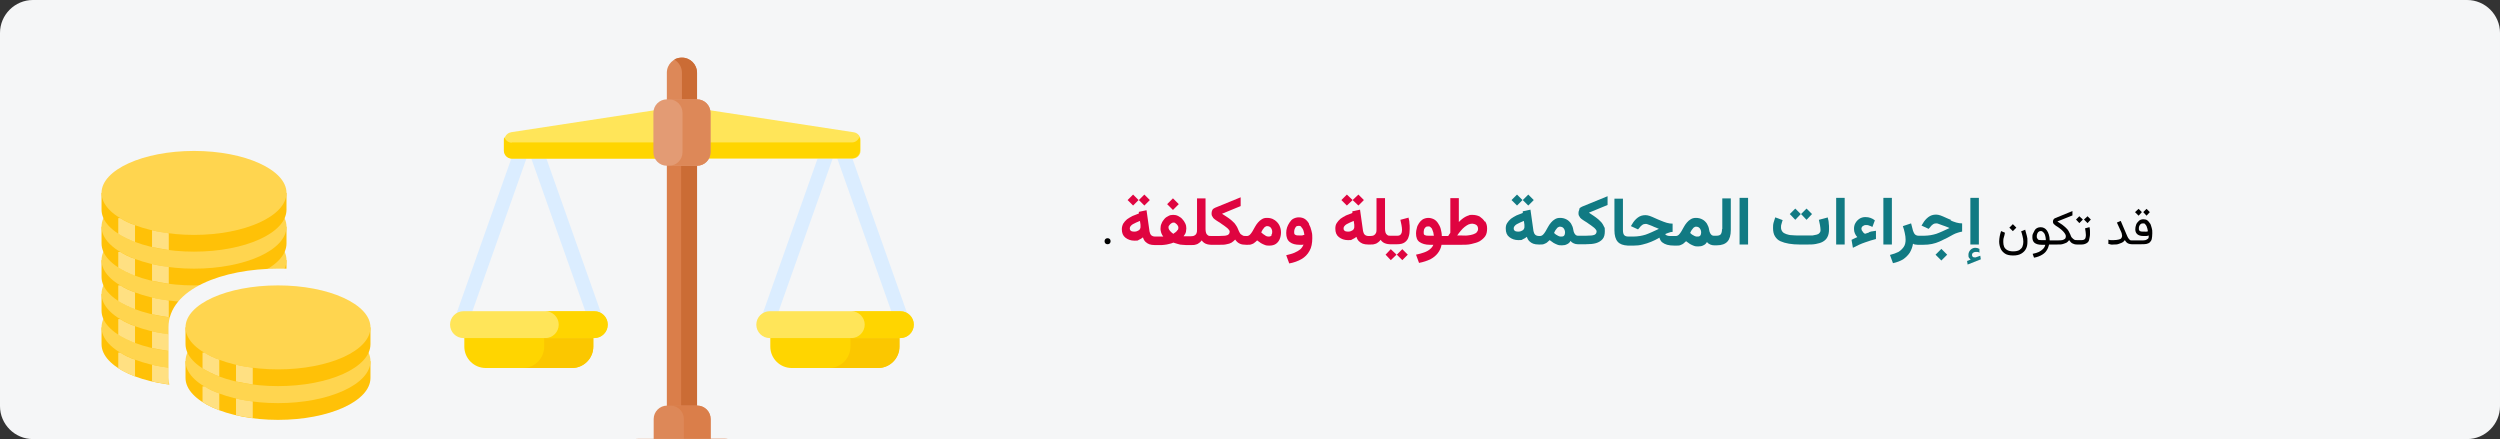 <?xml version="1.0" encoding="UTF-8"?>
<svg xmlns="http://www.w3.org/2000/svg" xmlns:xlink="http://www.w3.org/1999/xlink" id="Ebene_1" data-name="Ebene 1" version="1.1" viewBox="0 0 911 160">
  <rect x="0" y="0" width="911" height="160" fill="#333333" stroke="none"/>
  <defs>
    <style>
      .cls-1 {
        fill: #cb6c35;
      }

      .cls-1, .cls-2, .cls-3, .cls-4, .cls-5, .cls-6, .cls-7, .cls-8, .cls-9, .cls-10, .cls-11, .cls-12, .cls-13, .cls-14, .cls-15, .cls-16 {
        stroke-width: 0px;
      }

      .cls-2 {
        fill: #da7e4a;
      }

      .cls-3 {
        fill: #117a83;
      }

      .cls-4 {
        fill: #ffd54f;
      }

      .cls-5 {
        fill: #000;
      }

      .cls-6 {
        fill: #ffe082;
      }

      .cls-7 {
        fill: #df0440;
      }

      .cls-8 {
        fill: none;
      }

      .cls-9 {
        fill: #ffd500;
      }

      .cls-10 {
        fill: #f5f6f7;
      }

      .cls-11 {
        fill: #dbedff;
      }

      .cls-12 {
        fill: #e39b74;
      }

      .cls-13 {
        fill: #ffe559;
      }

      .cls-14 {
        fill: #ffc107;
      }

      .cls-17 {
        clip-path: url(#clippath);
      }

      .cls-15 {
        fill: #fbc700;
      }

      .cls-16 {
        fill: #dd8858;
      }
    </style>
    <clipPath id="clippath">
      <rect class="cls-8" x="0" y="0" width="911" height="160"></rect>
    </clipPath>
  </defs>
  <g class="cls-17">
    <g>
      <path class="cls-10" d="M911,12C911,5.4,905.6,0,899,0H12C5.4,0,0,5.4,0,12v136c0,6.6,5.4,12,12,12h887c6.6,0,12-5.4,12-12V12Z"></path>
      <path class="cls-14" d="M104.4,119.3v6.1c0,8.5-15.1,15.3-33.7,15.3s-33.7-6.9-33.7-15.3v-6.1h67.4Z"></path>
      <path class="cls-4" d="M70.7,134.6c-18.6,0-33.7-6.9-33.7-15.3,0-8.5,15.1-15.3,33.7-15.3s33.7,6.9,33.7,15.3c0,8.5-15.1,15.3-33.7,15.3Z"></path>
      <path class="cls-6" d="M49.2,131.1v6.1c-2.3-.9-4.4-1.9-6.1-3v-5.7h.7c1.6,1,3.4,1.9,5.5,2.6Z"></path>
      <path class="cls-6" d="M61.5,134v6.1c-2.1-.3-4.2-.7-6.1-1.1v-6.1c1.9.5,4,.8,6.1,1.1Z"></path>
      <path class="cls-14" d="M104.4,107.1v6.1c0,8.5-15.1,15.3-33.7,15.3s-33.7-6.9-33.7-15.3v-6.1h67.4Z"></path>
      <path class="cls-4" d="M70.7,122.4c-18.6,0-33.7-6.9-33.7-15.3,0-8.5,15.1-15.3,33.7-15.3s33.7,6.9,33.7,15.3c0,8.5-15.1,15.3-33.7,15.3Z"></path>
      <path class="cls-6" d="M49.2,118.9v6.1c-2.3-.9-4.4-1.9-6.1-3v-5.7h.7c1.6,1,3.4,1.9,5.5,2.6Z"></path>
      <path class="cls-6" d="M61.5,121.8v6.1c-2.1-.3-4.2-.7-6.1-1.1v-6.1c1.9.5,4,.8,6.1,1.1Z"></path>
      <path class="cls-14" d="M104.4,94.8v6.1c0,8.5-15.1,15.3-33.7,15.3s-33.7-6.9-33.7-15.3v-6.1h67.4Z"></path>
      <path class="cls-4" d="M70.7,110.1c-18.6,0-33.7-6.9-33.7-15.3s15.1-15.3,33.7-15.3c18.6,0,33.7,6.9,33.7,15.3s-15.1,15.3-33.7,15.3Z"></path>
      <path class="cls-6" d="M49.2,106.6v6.1c-2.3-.9-4.4-1.9-6.1-3v-5.7h.7c1.6,1,3.4,1.9,5.5,2.6Z"></path>
      <path class="cls-6" d="M61.5,109.5v6.1c-2.1-.3-4.2-.7-6.1-1.1v-6.1c1.9.5,4,.8,6.1,1.1Z"></path>
      <path class="cls-14" d="M104.4,82.6v6.1c0,8.5-15.1,15.3-33.7,15.3s-33.7-6.9-33.7-15.3v-6.1h67.4Z"></path>
      <path class="cls-4" d="M70.7,97.9c-18.6,0-33.7-6.9-33.7-15.3,0-8.5,15.1-15.3,33.7-15.3,18.6,0,33.7,6.9,33.7,15.3,0,8.5-15.1,15.3-33.7,15.3Z"></path>
      <path class="cls-6" d="M49.2,94.4v6.1c-2.3-.9-4.4-1.9-6.1-3v-5.7h.7c1.6,1,3.4,1.9,5.5,2.6Z"></path>
      <path class="cls-6" d="M61.5,97.3v6.1c-2.1-.3-4.2-.7-6.1-1.1v-6.1c1.9.5,4,.8,6.1,1.1Z"></path>
      <path class="cls-14" d="M104.4,70.3v6.1c0,8.5-15.1,15.3-33.7,15.3s-33.7-6.9-33.7-15.3v-6.1h67.4Z"></path>
      <path class="cls-4" d="M70.7,85.6c-18.6,0-33.7-6.9-33.7-15.3s15.1-15.3,33.7-15.3c18.6,0,33.7,6.9,33.7,15.3s-15.1,15.3-33.7,15.3Z"></path>
      <path class="cls-6" d="M49.2,82.1v6.1c-2.3-.9-4.4-1.9-6.1-3v-5.7h.7c1.6,1,3.4,1.9,5.5,2.6Z"></path>
      <path class="cls-6" d="M61.5,85v6.1c-2.1-.3-4.2-.7-6.1-1.1v-6.1c1.9.5,4,.8,6.1,1.1Z"></path>
      <path class="cls-10" d="M101.3,97.9c1,0,2.3,0,3.3,0v3c0,1.1-.1,2.1-.6,3.1.4,1,.3,2,.3,3.1v6.1c0,1.1-.2,2.1-.7,3.1.4,1,.7,2,.7,3.1v6.1c0,8.5-15.1,15.9-33.7,15.9-3.1,0-5.9-.2-8.8-.6-.2-.9-.4-2.4-.4-3.1v-18.4c0-14.1,20-21.4,39.8-21.4Z"></path>
      <path class="cls-14" d="M135,131.6v6.1c0,8.5-15.1,15.3-33.7,15.3s-33.7-6.9-33.7-15.3v-6.1h67.4Z"></path>
      <path class="cls-4" d="M101.3,146.9c-18.6,0-33.7-6.9-33.7-15.3s15.1-15.3,33.7-15.3,33.7,6.9,33.7,15.3-15.1,15.3-33.7,15.3Z"></path>
      <path class="cls-6" d="M79.9,143.4v6.1c-2.3-.9-4.4-1.9-6.1-3v-5.7h.7c1.6,1,3.4,1.9,5.5,2.6Z"></path>
      <path class="cls-6" d="M92.1,146.3v6.1c-2.1-.3-4.2-.7-6.1-1.1v-6.1c1.9.5,4,.8,6.1,1.1Z"></path>
      <path class="cls-14" d="M135,119.3v6.1c0,8.5-15.1,15.3-33.7,15.3s-33.7-6.9-33.7-15.3v-6.1h67.4Z"></path>
      <path class="cls-4" d="M101.3,134.6c-18.6,0-33.7-6.9-33.7-15.3,0-8.5,15.1-15.3,33.7-15.3s33.7,6.9,33.7,15.3c0,8.5-15.1,15.3-33.7,15.3Z"></path>
      <path class="cls-6" d="M79.9,131.1v6.1c-2.3-.9-4.4-1.9-6.1-3v-5.7h.7c1.6,1,3.4,1.9,5.5,2.6Z"></path>
      <path class="cls-6" d="M92.1,134v6.1c-2.1-.3-4.2-.7-6.1-1.1v-6.1c1.9.5,4,.8,6.1,1.1Z"></path>
      <path class="cls-9" d="M216.2,121.9v4.4c0,4.3-3.5,7.8-7.8,7.8h-31.4c-4.3,0-7.8-3.5-7.8-7.8v-4.4h46.9Z"></path>
      <path class="cls-15" d="M198.3,126.3v-4.4h17.9v4.4c0,4.3-3.5,7.8-7.8,7.8h-17.9c4.3,0,7.8-3.5,7.8-7.8Z"></path>
      <path class="cls-2" d="M254,148.6h-11s0,0,0,0V59.7s0,0,0,0h11s0,0,0,0v88.9s0,0,0,0Z"></path>
      <path class="cls-1" d="M248.2,59.7h5.8s0,0,0,0v88.9s0,0,0,0h-5.8V59.7Z"></path>
      <path class="cls-11" d="M171.3,115.8l20.8-58.8c.5-1.3-.2-2.8-1.6-3.3-1.3-.5-2.8.2-3.3,1.6l-20.8,58.8c-.5,1.3.2,2.8,1.6,3.3,1.3.5,2.8-.2,3.3-1.6Z"></path>
      <path class="cls-11" d="M217.4,117.3c1.3-.5,2-1.9,1.6-3.3l-20.8-58.8c-.5-1.3-1.9-2-3.3-1.6-1.3.5-2,1.9-1.6,3.3l20.8,58.8c.5,1.3,1.9,2,3.3,1.6Z"></path>
      <path class="cls-11" d="M282.9,115.8l20.8-58.8c.5-1.3-.2-2.8-1.6-3.3-1.3-.5-2.8.2-3.3,1.6l-20.8,58.8c-.5,1.3.2,2.8,1.6,3.3,1.3.5,2.8-.2,3.3-1.6Z"></path>
      <path class="cls-11" d="M328.9,117.3c1.3-.5,2-1.9,1.6-3.3l-20.8-58.8c-.5-1.3-1.9-2-3.3-1.6-1.3.5-2,1.9-1.6,3.3l20.8,58.8c.5,1.3,1.9,2,3.3,1.6Z"></path>
      <path class="cls-13" d="M164,118.3c0-2.7,2.2-4.9,4.9-4.9h47.6c2.7,0,4.9,2.2,4.9,4.9s-2.2,4.9-4.9,4.9h-47.6c-2.7,0-4.9-2.2-4.9-4.9Z"></path>
      <path class="cls-9" d="M203.6,118.3c0-2.7-2.2-4.9-4.9-4.9h17.9c2.7,0,4.9,2.2,4.9,4.9s-2.2,4.9-4.9,4.9h-17.9c2.7,0,4.9-2.2,4.9-4.9Z"></path>
      <path class="cls-13" d="M186.1,48.2l52.9-8.1c0,.3,0,.6,0,1v14.4c0,.8.2,1.6.6,2.3h-52.9c-1.6,0-2.9-1.3-2.9-2.9v-3.8c0-1.4,1-2.7,2.5-2.9Z"></path>
      <path class="cls-9" d="M186.5,51.9h52.3v3.6c0,.8.2,1.6.6,2.3h-52.9c-1.6,0-2.9-1.3-2.9-2.9v-3.8c0-.4,0-.8.2-1.1.4,1.2,1.5,2,2.7,2Z"></path>
      <path class="cls-13" d="M258.2,55.5v-14.4c0-.3,0-.7,0-1l52.9,8.1c1.4.2,2.5,1.4,2.5,2.9v3.8c0,1.6-1.3,2.9-2.9,2.9h-52.9c.4-.7.6-1.5.6-2.3Z"></path>
      <path class="cls-9" d="M258.2,51.9h52.3c1.2,0,2.2-.8,2.7-2,.1.3.2.7.2,1.1v3.8c0,1.6-1.3,2.9-2.9,2.9h-52.9c.4-.7.6-1.5.6-2.3v-3.6Z"></path>
      <path class="cls-16" d="M254,37.2h-11s0,0,0,0v-10.7c0-3.1,2.5-5.5,5.5-5.5s5.5,2.5,5.5,5.5v10.7s0,0,0,0Z"></path>
      <path class="cls-1" d="M248.5,26.5c0-2-1.1-3.8-2.8-4.8.8-.5,1.8-.7,2.8-.7,3.1,0,5.5,2.5,5.5,5.5v10.7s0,0,0,0h-5.5v-10.7Z"></path>
      <path class="cls-16" d="M238.2,160.9v-8.2c0-2.7,2.2-4.9,4.9-4.9h11c2.7,0,4.9,2.2,4.9,4.9v8.2h-20.7Z"></path>
      <path class="cls-2" d="M244.3,147.8h9.7c2.7,0,4.9,2.2,4.9,4.9v8.2h-9.7v-8.2c0-2.7-2.2-4.9-4.9-4.9Z"></path>
      <path class="cls-12" d="M271.9,181.2v-13.5c0-4.3-3.5-7.8-7.8-7.8h-31.4c-4.3,0-7.8,3.5-7.8,7.8v13.5s46.9,0,46.9,0Z"></path>
      <path class="cls-16" d="M254.5,159.9h9.7c4.3,0,7.8,3.5,7.8,7.8v13.5h-9.7v-13.5c0-4.3-3.5-7.8-7.8-7.8Z"></path>
      <path class="cls-12" d="M243,36.2h11c2.7,0,4.9,2.2,4.9,4.9v14.4c0,2.7-2.2,4.9-4.9,4.9h-11c-2.7,0-4.9-2.2-4.9-4.9v-14.4c0-2.7,2.2-4.9,4.9-4.9Z"></path>
      <path class="cls-16" d="M248.7,55.5v-14.4c0-2.7-2.2-4.9-4.9-4.9h10.2c2.7,0,4.9,2.2,4.9,4.9v14.4c0,2.7-2.2,4.9-4.9,4.9h-10.2c2.7,0,4.9-2.2,4.9-4.9Z"></path>
      <path class="cls-9" d="M327.7,121.9v4.4c0,4.3-3.5,7.8-7.8,7.8h-31.4c-4.3,0-7.8-3.5-7.8-7.8v-4.4h46.9Z"></path>
      <path class="cls-15" d="M309.9,126.3v-4.4h17.9v4.4c0,4.3-3.5,7.8-7.8,7.8h-17.9c4.3,0,7.8-3.5,7.8-7.8Z"></path>
      <path class="cls-13" d="M275.6,118.3c0-2.7,2.2-4.9,4.9-4.9h47.6c2.7,0,4.9,2.2,4.9,4.9s-2.2,4.9-4.9,4.9h-47.6c-2.7,0-4.9-2.2-4.9-4.9Z"></path>
      <path class="cls-9" d="M315.1,118.3c0-2.7-2.2-4.9-4.9-4.9h17.9c2.7,0,4.9,2.2,4.9,4.9s-2.2,4.9-4.9,4.9h-17.9c2.7,0,4.9-2.2,4.9-4.9Z"></path>
    </g>
  </g>
  <g>
    <g>
      <polygon class="cls-7" points="414.9 72.9 412.9 70.9 410.9 72.9 412.9 74.9 414.9 72.9"></polygon>
      <polygon class="cls-7" points="419 72.9 417 70.9 415 72.9 417 74.9 419 72.9"></polygon>
      <rect class="cls-7" x="425.9" y="72.9" width="3" height="3" transform="translate(72.6 324) rotate(-45)"></rect>
      <path class="cls-7" d="M464.3,80.1c-.7-.5-1.6-.7-2.6-.7s-1.4.2-1.9.5c-.5.3-1,.7-1.4,1.2-.4.5-.8,1-1.1,1.6-.3.5-.6,1.1-.9,1.6-.3.5-.6.9-.9,1.2-.3.3-.7.5-1.1.5h-.3c-.6,0-1.1,0-1.4-.3-.4-.2-.7-.4-.9-.8-.2-.4-.5-.9-.7-1.5-.2-.5-.4-.9-.7-1.3-.3-.4-.5-.8-.9-1.1-.3-.3-.7-.7-1.1-1-.4-.3-.9-.7-1.4-1s-1.1-.7-1.7-1.1l6.8-2.8v-3.2l-9.3,3.8c-.4.2-.8.4-1,.8-.2.4-.3.8-.3,1.2s0,.8.3,1.2c.2.4.4.7.7.9.4.3.8.6,1.3.9.5.3,1,.6,1.5,1,.5.3,1,.7,1.4,1,.4.3.8.6,1,.9.3.3.4.6.4.8,0,.4-.1.7-.4,1s-.7.4-1.3.5c-.6,0-1.3.1-2.2.1h-2.9c-.5,0-.9,0-1.2-.3-.3-.2-.5-.5-.6-.8-.1-.4-.2-.8-.2-1.3v-11.3h-3.1v11.3c0,.5,0,1-.2,1.4-.1.4-.4.6-.7.8-.3.2-.8.3-1.4.3h-2.1c-.1,0-.3,0-.5,0,.2-.3.4-.6.6-.9.1-.3.3-.6.3-1,0-.3.1-.7.1-1,0-.6-.1-1.2-.4-1.8-.3-.6-.6-1.1-1.1-1.6-.4-.5-1-.8-1.5-1.1-.6-.3-1.2-.4-1.8-.4s-1.2.1-1.7.4c-.6.3-1.1.6-1.5,1.1-.4.5-.8,1-1,1.6-.3.6-.4,1.2-.4,1.8s0,.7.1,1c0,.3.2.7.3,1s.3.6.6,1c-.2,0-.4,0-.5,0-.2,0-.3,0-.4,0h-2.1c-.6,0-1.1-.2-1.4-.5-.3-.3-.5-.8-.6-1.3l-1.1-7.8-2.8.6v.6c-.8.3-1.6.6-2.3.9-.8.4-1.4.8-2,1.2-.6.5-1,1-1.4,1.6-.3.6-.5,1.3-.5,2,0,1.4.4,2.4,1.3,3.1s2,1.1,3.3,1.1,1.1,0,1.6-.3c.5-.2,1-.5,1.5-.9.2.7.5,1.2.9,1.6.4.4.9.7,1.4.9.6.2,1.2.3,2,.3h0s0,0,0,0h2.1c.4,0,.9,0,1.5-.1.5,0,1.1-.2,1.6-.3.6-.1,1.1-.3,1.6-.5.5.2,1,.3,1.6.5s1.1.3,1.6.3c.5,0,1,.1,1.4.1h1.9c.7,0,1.2,0,1.7-.2.5-.1.8-.3,1.2-.6.3-.2.6-.5.9-.9.3.4.6.7.9.9.3.2.7.4,1.1.5.4.1.9.2,1.4.2h0s.1,0,.1,0h2.9c1.1,0,2,0,2.7-.2.7-.1,1.3-.3,1.8-.6.5-.3.9-.7,1.3-1.1.5.7,1,1.2,1.7,1.5.6.3,1.4.4,2.3.4h0s.1,0,.1,0h.4c.6,0,1.1,0,1.5-.2.4-.1.8-.3,1.1-.6.3-.2.6-.5.9-.8.5.4,1,.7,1.4,1,.5.3,1,.5,1.5.7.5.2,1,.2,1.6.2.9,0,1.7-.2,2.3-.6.6-.4,1.1-1,1.4-1.7s.5-1.6.5-2.5-.2-1.8-.6-2.6c-.4-.8-1-1.4-1.7-1.9ZM415.4,83.6c-.3.3-.6.4-1,.6s-.8.2-1.2.2-.9-.1-1.1-.3c-.3-.2-.4-.5-.4-.9s.1-.5.3-.8c.2-.3.5-.5.8-.7.4-.2.8-.4,1.2-.6.5-.2.9-.4,1.4-.6l.2,1.4c0,.1,0,.3,0,.4,0,.1,0,.3,0,.4,0,.4-.1.7-.4.9ZM429.1,83.8c-.2.3-.4.6-.7.8-.3.2-.6.4-.8.6-.2-.1-.5-.3-.8-.6-.3-.3-.5-.5-.7-.8-.2-.3-.3-.6-.3-.9s0-.5.3-.8c.2-.3.4-.5.7-.7.3-.2.5-.3.8-.3s.5,0,.8.3c.3.2.5.4.7.7.2.3.3.5.3.8s0,.6-.3,1ZM463.4,85.7c-.2.3-.5.5-1,.5s-.4,0-.7-.1c-.3,0-.5-.2-.8-.4-.2-.1-.4-.3-.6-.4-.2-.2-.5-.4-.7-.6.1-.3.3-.6.5-1,.2-.3.5-.6.7-.9.3-.2.6-.4.9-.4.6,0,1.1.2,1.4.6s.5.9.5,1.5-.1.8-.3,1.1Z"></path>
      <path class="cls-7" d="M477,81.5c-.4-.7-.9-1.3-1.5-1.7-.6-.4-1.4-.6-2.2-.6s-1.4.2-2,.5c-.6.3-1,.8-1.4,1.4-.4.6-.7,1.2-.9,1.8s-.3,1.3-.3,2c0,1.5.4,2.6,1.3,3.3.9.7,2.1,1,3.6,1s.4,0,.7,0c.3,0,.5,0,.7-.1-.2.6-.6,1.2-1.1,1.7-.6.5-1.3.9-2.2,1.3-.9.4-1.9.6-3,.9l1.1,3c1.7-.3,3.3-.9,4.5-1.6s2.2-1.7,2.9-3c.7-1.2,1-2.8,1-4.6s-.1-1.8-.3-2.7c-.2-.9-.5-1.7-.9-2.4ZM474.5,85.8c-.3,0-.6,0-1,0-.6,0-1.1,0-1.4-.2-.4-.1-.5-.5-.5-.9s0-.6.1-1,.3-.7.5-1c.2-.3.6-.4,1-.4s.7,0,.9.3.4.5.6.8c.2.3.3.7.4,1.1s.2.8.2,1.1c-.2,0-.5.1-.8.2Z"></path>
      <polygon class="cls-7" points="497 72.9 495 70.9 492.9 72.9 495 74.9 497 72.9"></polygon>
      <polygon class="cls-7" points="492.9 72.9 490.8 70.9 488.8 72.9 490.8 74.9 492.9 72.9"></polygon>
      <path class="cls-7" d="M513.3,79.3l-3,.8c.1.6.3,1.3.4,1.9.1.6.2,1.2.2,1.8s-.1,1.1-.4,1.5c-.2.4-.7.6-1.3.6h-2.5c-.5,0-.9,0-1.2-.3-.3-.2-.5-.5-.6-.8-.1-.4-.2-.8-.2-1.3v-11.3h-3.1v11.3c0,.5,0,1-.2,1.4s-.4.6-.7.8c-.3.2-.8.3-1.4.3h-.6c-.6,0-1.1-.2-1.4-.5-.3-.3-.5-.8-.6-1.3l-1.1-7.8-2.8.6v.6c-.8.3-1.6.6-2.3.9-.8.4-1.4.8-2,1.2-.6.5-1,1-1.4,1.6s-.5,1.3-.5,2c0,1.4.4,2.4,1.3,3.1s2,1.1,3.3,1.1,1.1,0,1.6-.3c.5-.2,1-.5,1.5-.9.2.7.5,1.2.9,1.6.4.4.9.7,1.4.9.6.2,1.2.3,2,.3h0s0,0,0,0h.7c.7,0,1.2,0,1.7-.2.5-.1.8-.3,1.2-.6.3-.2.6-.5.9-.9.3.4.6.7.9.9.3.2.7.4,1.1.5.4.1.9.2,1.4.2h0s.1,0,.1,0h2.5c1.2,0,2.1-.2,2.8-.7.7-.5,1.2-1.2,1.4-2,.3-.8.4-1.8.4-2.9s0-1.4-.1-2.1c0-.7-.2-1.5-.4-2.2ZM493.3,83.6c-.3.3-.6.4-1,.6s-.8.2-1.2.2-.9-.1-1.1-.3c-.3-.2-.4-.5-.4-.9s.1-.5.3-.8c.2-.3.5-.5.8-.7.4-.2.8-.4,1.2-.6.5-.2.9-.4,1.4-.6l.2,1.4c0,.1,0,.3,0,.4,0,.1,0,.3,0,.4,0,.4-.1.7-.4.9Z"></path>
      <polygon class="cls-7" points="509 92.8 511 94.8 513 92.8 511 90.8 509 92.8"></polygon>
      <polygon class="cls-7" points="504.9 92.8 506.8 94.8 508.9 92.8 506.8 90.8 504.9 92.8"></polygon>
      <path class="cls-7" d="M541,80.7c-.4-.7-1.1-1.3-1.8-1.8-.8-.4-1.7-.6-2.7-.6s-.9,0-1.3.2c-.4.1-.8.3-1.2.5-.4.2-.8.5-1.2.8-.4.3-.8.7-1.2,1.1v-8.7h-3.1v12.6c-.1.2-.2.4-.4.6-.1.2-.2.4-.4.6h-2.3c0-.9-.2-1.8-.4-2.6s-.6-1.5-1-2.1-.9-1.1-1.5-1.4-1.3-.5-2-.5-1.4.2-2,.5c-.6.4-1,.8-1.4,1.4-.4.6-.7,1.2-.8,1.8-.2.7-.3,1.3-.3,1.9,0,1.5.4,2.6,1.3,3.2s2.1,1,3.7,1h1.3c-.2.6-.6,1.1-1.2,1.6-.6.5-1.3.9-2.2,1.2-.9.3-1.8.6-2.9.8l1.1,3c1.6-.3,3-.8,4.1-1.3,1.1-.6,2-1.3,2.7-2.2s1.2-1.9,1.4-3.1h7.1c1.4,0,2.6,0,3.8-.3s2.1-.5,3-1c.8-.5,1.5-1.1,2-1.8.5-.7.7-1.7.7-2.8s-.2-1.8-.7-2.6ZM520.8,85.9c-.6,0-1.1,0-1.5-.2-.4-.1-.5-.4-.5-.9s0-.6.1-1c0-.3.3-.7.5-.9.2-.3.6-.4,1-.4s.6,0,.9.3c.2.2.5.4.6.8s.3.7.4,1.1c0,.4.2.8.2,1.2h-1.7ZM538.1,84.7c-.3.3-.8.5-1.3.7-.6.2-1.2.3-2,.4s-1.6,0-2.5,0h-1.3c.4-.6.8-1.1,1.3-1.7s.9-1,1.4-1.4c.5-.4,1-.7,1.4-.9.5-.2,1-.3,1.4-.3s1.1.2,1.5.5.6.8.6,1.4-.2.9-.5,1.2Z"></path>
    </g>
    <g>
      <polygon class="cls-3" points="558.9 72.9 556.9 70.9 554.9 72.9 556.9 74.9 558.9 72.9"></polygon>
      <polygon class="cls-3" points="554.8 72.9 552.8 70.9 550.8 72.9 552.8 74.9 554.8 72.9"></polygon>
      <path class="cls-3" d="M575.5,76.4c-.2.4-.3.8-.3,1.2s0,.8.3,1.2c.2.4.4.7.7.9.4.3.8.6,1.3.9.5.3,1,.6,1.5,1,.5.3,1,.7,1.4,1,.4.3.8.6,1,.9.3.3.4.6.4.8,0,.4-.1.7-.4,1s-.7.4-1.3.5c-.6,0-1.3.1-2.2.1h-2.8c-.3,0-.5,0-.8-.2-.2-.1-.4-.4-.6-.7-.2-.3-.3-.8-.4-1.3-.1-.8-.4-1.5-.8-2.2-.4-.6-1-1.2-1.6-1.5-.7-.4-1.5-.6-2.4-.6s-1.4.2-1.9.5c-.5.3-1,.7-1.4,1.2-.4.5-.8,1-1.1,1.6-.3.5-.6,1.1-.9,1.6-.3.5-.6.9-.9,1.2s-.7.5-1.1.5h-.4c-.6,0-1.1-.2-1.4-.5-.3-.3-.5-.8-.6-1.3l-1.1-7.8-2.8.6v.6c-.8.3-1.6.6-2.3.9-.8.4-1.4.8-2,1.2-.6.5-1,1-1.4,1.6s-.5,1.3-.5,2c0,1.4.4,2.4,1.3,3.1s2,1.1,3.3,1.1,1.1,0,1.6-.3c.5-.2,1-.5,1.5-.9.2.7.5,1.2.9,1.6.4.4.9.7,1.4.9.6.2,1.2.3,2,.3h0s0,0,0,0h.5c.6,0,1.1,0,1.5-.2s.8-.3,1.1-.6.6-.5.9-.8c.5.4,1,.7,1.4,1,.5.3,1,.5,1.5.7.5.2,1,.2,1.6.2s1.3-.1,1.8-.4c.5-.2,1-.6,1.3-1.2.3.4.7.7,1.2.9.5.2.9.3,1.4.3h0s.2,0,.2,0h2.8c1.4,0,2.7-.1,3.7-.4,1-.3,1.8-.8,2.4-1.5.6-.7.8-1.7.8-2.9s0-1.1-.3-1.6c-.2-.5-.5-1-.8-1.4-.4-.4-.8-.9-1.3-1.3-.5-.4-1-.8-1.6-1.2-.6-.4-1.2-.8-1.8-1.2l6.8-2.8v-3.2l-9.3,3.8c-.4.2-.8.4-1,.8ZM555.3,83.6c-.3.3-.6.4-1,.6s-.8.2-1.2.2-.9-.1-1.1-.3c-.3-.2-.4-.5-.4-.9s.1-.5.3-.8c.2-.3.5-.5.8-.7.4-.2.8-.4,1.2-.6.5-.2.9-.4,1.4-.6l.2,1.4c0,.1,0,.3,0,.4,0,.1,0,.3,0,.4,0,.4-.1.7-.4.9ZM570.1,85.7c-.2.3-.5.5-1,.5s-.4,0-.6,0c-.2,0-.5-.2-.8-.3-.2-.1-.4-.3-.7-.4-.2-.2-.5-.4-.7-.6.1-.3.3-.6.5-1,.2-.3.5-.6.7-.9.3-.2.6-.4.9-.4.6,0,1.1.2,1.4.6s.5.9.5,1.5-.1.8-.3,1.1Z"></path>
      <path class="cls-3" d="M627.5,83.4c0,.8-.1,1.4-.4,1.9-.3.4-.8.6-1.7.6h-.8c-.3,0-.5,0-.8-.2-.2-.1-.4-.4-.6-.7-.2-.3-.3-.8-.4-1.3-.1-.8-.4-1.5-.8-2.2-.4-.6-1-1.2-1.6-1.5-.7-.4-1.5-.6-2.4-.6s-1.4.2-1.9.5c-.5.3-1,.7-1.4,1.2-.4.5-.8,1-1.1,1.6-.3.5-.6,1.1-.9,1.6-.3.5-.6.9-.9,1.2s-.7.5-1.1.5h-.7c-.5,0-1,0-1.5,0-.5,0-.8-.1-1.1-.2-.3-.1-.5-.3-.6-.5.4-.2.8-.3,1.3-.5s.9-.3,1.4-.3v-3c-.7,0-1.4-.1-2.1-.3-.7-.2-1.5-.5-2.2-.8-.7-.3-1.5-.6-2.1-.9-.7-.3-1.3-.6-1.9-.8-.6-.2-1.1-.3-1.6-.3-1.1,0-2,.3-2.8.9-.8.6-1.5,1.4-2,2.3l-.5.8,2.6,1.2.6-.7c.2-.3.5-.6.9-.9.4-.3.8-.4,1.2-.4s.4,0,.7.1.6.2,1.1.4c.4.2.9.3,1.4.6.5.2,1.1.4,1.7.7-.9.4-1.8.8-2.6,1.2s-1.5.6-2.2.9c-.7.2-1.4.4-2.1.5-.7.1-1.5.2-2.3.2h-1.9c-.8,0-1.3-.2-1.6-.6-.3-.4-.4-1-.4-1.9v-11.3h-3.1v11.5c0,1.9.4,3.3,1.2,4.2.8.9,2,1.3,3.7,1.4h0s.2,0,.2,0h1.9c1.1,0,2.2-.1,3.3-.4,1-.2,2.1-.6,3.1-1,1-.4,2-.9,3-1.5.2.7.5,1.3,1,1.7s1.1.7,1.8.9c.7.2,1.6.3,2.6.3h.8c.6,0,1.1,0,1.5-.2s.8-.3,1.1-.6.6-.5.9-.8c.5.4,1,.7,1.4,1,.5.3,1,.5,1.5.7.5.2,1,.2,1.6.2s1.3-.1,1.8-.4c.5-.2,1-.6,1.3-1.2.3.4.7.7,1.2.9.5.2.9.3,1.4.3h0s.2,0,.2,0h.8c1.8,0,3.1-.5,3.9-1.4.8-.9,1.2-2.3,1.2-4.2v-11.5h-3.1v11.3ZM619.7,85.7c-.2.3-.5.5-1,.5s-.4,0-.6,0c-.2,0-.5-.2-.8-.3-.2-.1-.4-.3-.7-.4-.2-.2-.5-.4-.7-.6.1-.3.3-.6.5-1,.2-.3.5-.6.7-.9.3-.2.6-.4.9-.4.6,0,1.1.2,1.4.6s.5.9.5,1.5-.1.8-.3,1.1Z"></path>
      <rect class="cls-3" x="633.9" y="72.1" width="3.1" height="17"></rect>
      <polygon class="cls-3" points="656.2 78 654.2 76 652.2 78 654.2 80.1 656.2 78"></polygon>
      <path class="cls-3" d="M665.8,79.3l-3,.8c.1.6.3,1.3.4,1.9.1.7.2,1.3.2,1.8s-.1.8-.4,1.1c-.2.3-.6.5-1,.6s-1,.2-1.5.3c-.6,0-1.2,0-2,0h-2.9c-.9,0-1.8,0-2.6-.1-.8,0-1.5-.2-2.1-.4-.6-.2-1.1-.5-1.4-.9-.3-.4-.5-.9-.5-1.5s0-.9.2-1.4c.1-.5.3-.9.4-1.3l-2.7-1c-.2.6-.4,1.2-.6,1.9-.2.7-.2,1.3-.2,2,0,1.2.2,2.2.7,3,.5.8,1.1,1.4,2,1.8s1.9.7,3.1.9c1.2.2,2.5.3,3.9.3h2.8c1.1,0,2.1,0,3.1-.2s1.8-.4,2.5-.8c.7-.4,1.3-.9,1.7-1.7.4-.7.6-1.7.6-2.9s0-1.3-.1-2.1c0-.7-.2-1.5-.4-2.2Z"></path>
      <polygon class="cls-3" points="660.3 78 658.3 76 656.3 78 658.3 80.1 660.3 78"></polygon>
      <rect class="cls-3" x="669.1" y="72.1" width="3.1" height="17"></rect>
      <path class="cls-3" d="M681.1,84.7c-.4.1-.9.3-1.5.5-.4-.2-.7-.5-.9-.9-.3-.3-.4-.7-.4-1s.2-.7.5-.9c.4-.3.7-.4,1.1-.4s.8,0,1.2.2c.4.1.8.3,1.2.5l.9-2.4c-.5-.4-1-.7-1.6-.9-.5-.2-1.2-.3-1.9-.3s-1.5.2-2.1.6-1.1.9-1.5,1.6c-.4.7-.5,1.4-.5,2.1s.1,1.1.3,1.6c.2.5.5,1,.9,1.4-.4.2-.7.3-1.1.5-.3.2-.7.3-1,.5l.5,2.9c1.5-.8,3-1.5,4.5-2,1.4-.5,2.7-.9,3.9-1.2v-3c-.5,0-.9.2-1.3.2-.4,0-.8.2-1.2.3Z"></path>
      <rect class="cls-3" x="686.3" y="72.1" width="3.1" height="17"></rect>
      <path class="cls-3" d="M711.1,80.2c-.7-.3-1.5-.6-2.1-.9-.7-.3-1.3-.6-1.9-.8-.6-.2-1.1-.3-1.6-.3-1.1,0-2,.3-2.8.9-.8.6-1.5,1.4-2,2.3l-.5.8,2.6,1.2.6-.7c.2-.3.5-.6.9-.9.4-.3.8-.4,1.2-.4s.4,0,.7.1.6.2,1.1.4c.4.2.9.3,1.4.5.5.2,1.1.4,1.7.7-.9.4-1.8.8-2.6,1.2s-1.5.6-2.2.9c-.7.2-1.4.4-2.1.5-.7.1-1.5.2-2.3.2h-2.1c-.5,0-1-.2-1.3-.5-.3-.3-.5-.8-.7-1.3l-.7-2.7-3,1c.3.8.5,1.6.7,2.5.2.9.3,1.7.3,2.4,0,1.1-.2,2-.7,2.7s-1.1,1.3-1.9,1.8c-.8.4-1.9.8-3.1,1.1l1.1,3c1.4-.3,2.7-.8,3.7-1.4,1-.7,1.8-1.5,2.4-2.4.6-1,1-2.1,1.2-3.3.2.1.5.3.8.3.3,0,.6.1.9.1h0s.1,0,.1,0h1.9c1.2,0,2.3-.1,3.2-.3,1-.2,1.9-.5,2.8-.9.9-.4,1.9-.9,2.9-1.4.8-.4,1.5-.8,2-1.1s1.1-.5,1.7-.7c.5-.2,1.1-.3,1.6-.4v-3c-.7,0-1.4-.1-2.1-.3-.7-.2-1.5-.5-2.2-.8Z"></path>
      <rect class="cls-3" x="705.9" y="91.3" width="3" height="3" transform="translate(141.6 527.4) rotate(-45)"></rect>
      <rect class="cls-3" x="718" y="72.1" width="3.1" height="17"></rect>
      <path class="cls-3" d="M721.6,93.2l-1.7.6s0,0,0,0c0,0,0,0,0,0-.4,0-.8,0-1-.2s-.3-.4-.3-.6c0-.4.1-.7.4-.9.3-.2.6-.3.9-.3s.5,0,.7,0c.2,0,.5.1.7.3v-1.4c-.3-.1-.5-.2-.7-.3-.2,0-.5-.1-.8-.1-.6,0-1.2.2-1.7.7-.5.5-.8,1.1-.8,1.8s0,.8.2,1.1c.2.3.4.5.6.7l-1.3.5.2,1.3,4.8-1.9-.2-1.4Z"></path>
    </g>
    <g>
      <path class="cls-5" d="M738,83.7l-1.5.6c.2.4.3,1,.5,1.7s.3,1.4.3,2.1-.1,1.1-.3,1.7-.6.9-1.1,1.3c-.5.3-1.3.5-2.3.5s-1.7-.2-2.2-.5-.9-.7-1.1-1.2c-.2-.5-.3-1.1-.3-1.7s0-1.1.2-1.7.3-1.1.4-1.7l-1.4-.6c-.2.6-.4,1.3-.5,1.9s-.2,1.3-.2,1.9c0,.9.2,1.8.5,2.5.3.8.9,1.4,1.6,1.9s1.8.7,3,.7,2.2-.2,3-.7,1.3-1,1.7-1.8c.4-.8.5-1.6.5-2.6s0-1.3-.2-2-.4-1.4-.6-2.2Z"></path>
      <rect class="cls-5" x="732.6" y="82" width="1.8" height="1.8" transform="translate(156.2 543) rotate(-45)"></rect>
      <polygon class="cls-5" points="759 80 757.7 78.8 756.5 80 757.7 81.3 759 80"></polygon>
      <path class="cls-5" d="M761.3,82.8l-1.5.4c0,.4.2.9.2,1.3s.1.8.1,1.2-.1,1-.3,1.3-.6.5-1.2.5h-1.7c-.4,0-.8,0-1.1-.2s-.5-.4-.8-.7-.4-.7-.6-1.2c-.2-.4-.4-.8-.6-1.2s-.5-.7-.8-1-.6-.6-1-.9-.7-.6-1.1-.8-.8-.6-1.2-.8l5.5-2.2v-1.6l-6.3,2.6c-.3.1-.5.3-.6.5s-.2.4-.2.7,0,.4.1.6.2.4.4.5c.3.3.7.6,1.1.8s.8.6,1.1.8.7.6,1,.9.5.6.7.9.3.6.3.9-.1.7-.3.9-.6.4-1,.5-1.1.1-1.8.1h-2.8c0-.8-.1-1.5-.3-2.1s-.4-1.1-.7-1.5-.6-.7-1-.9-.8-.3-1.3-.3-.9.1-1.3.3-.7.5-.9.9-.4.8-.6,1.2-.2.9-.2,1.3c0,.9.3,1.6.8,2s1.4.7,2.5.7h1.4c-.1.6-.4,1.1-.8,1.5s-.9.8-1.5,1.1-1.4.5-2.3.7l.5,1.4c1.2-.2,2.2-.6,3-1.1.8-.5,1.3-1,1.7-1.7.4-.6.6-1.3.8-2h3c.9,0,1.6,0,2.1-.2s1-.3,1.3-.5.6-.5.9-.9c.4.6.8,1,1.2,1.2.4.2.9.4,1.6.4h0s.1,0,.1,0h1.7c.7,0,1.3-.2,1.8-.5s.8-.7.9-1.3.3-1.2.3-1.9,0-.8,0-1.3-.1-.9-.2-1.4ZM743.9,87.5c-.6,0-1.1,0-1.3-.3s-.4-.5-.4-.9,0-.6.1-.9.2-.6.4-.8.5-.4.9-.4.5,0,.7.2.4.3.6.6.3.6.4,1,.2.9.2,1.5h-1.6Z"></path>
      <polygon class="cls-5" points="759.4 80 760.7 81.3 761.9 80 760.7 78.8 759.4 80"></polygon>
      <polygon class="cls-5" points="783.4 77.3 782.2 76.1 781 77.3 782.2 78.6 783.4 77.3"></polygon>
      <polygon class="cls-5" points="780.5 77.3 779.3 76.1 778 77.3 779.3 78.6 780.5 77.3"></polygon>
      <path class="cls-5" d="M783.5,81.5c-.3-.5-.6-.9-1-1.2s-.9-.4-1.5-.4-1.2.2-1.6.6-.8.8-1,1.4-.3,1.1-.3,1.7c0,.8.3,1.4.8,1.8s1.2.6,2.2.6.7,0,1,0,.6-.1.9-.2c0,.6,0,1-.3,1.2s-.5.4-.9.5-.9.1-1.6.1h-3.4c-.3,0-.5,0-.7-.2s-.4-.4-.6-.7-.4-.8-.7-1.5l-2-4.7-1.4.6,1.6,3.5c0,.2.2.4.2.7s.1.4.1.6c0,.4-.1.6-.3.9s-.6.4-1,.5-1.1.2-1.8.2-.6,0-.9,0-.6,0-1-.2v1.6c.3,0,.6.1.9.2s.7,0,1.1,0c.6,0,1.2,0,1.7-.2s.9-.3,1.3-.5.7-.5,1-.9c.2.3.4.6.6.8s.5.4.8.5.7.2,1.1.2h3.3c.8,0,1.5,0,2-.1s1-.3,1.3-.6.6-.7.7-1.2.2-1.2.2-2.1,0-1.3-.2-1.9-.3-1.2-.6-1.7ZM781.9,84.4c-.3,0-.5,0-.8,0-.5,0-1,0-1.3-.2s-.4-.4-.4-.8,0-.6.1-.9.3-.6.5-.8.5-.3.9-.3.6,0,.8.3.4.4.5.7.2.6.3.9.1.6.2,1c-.3,0-.5.1-.8.2Z"></path>
      <path class="cls-5" d="M404.4,87.1c-.2-.2-.5-.3-.8-.3s-.6.1-.8.3-.3.5-.3.8.1.6.3.8.5.3.8.3.6-.1.8-.3.3-.5.3-.8-.1-.6-.3-.8Z"></path>
    </g>
  </g>
</svg>
